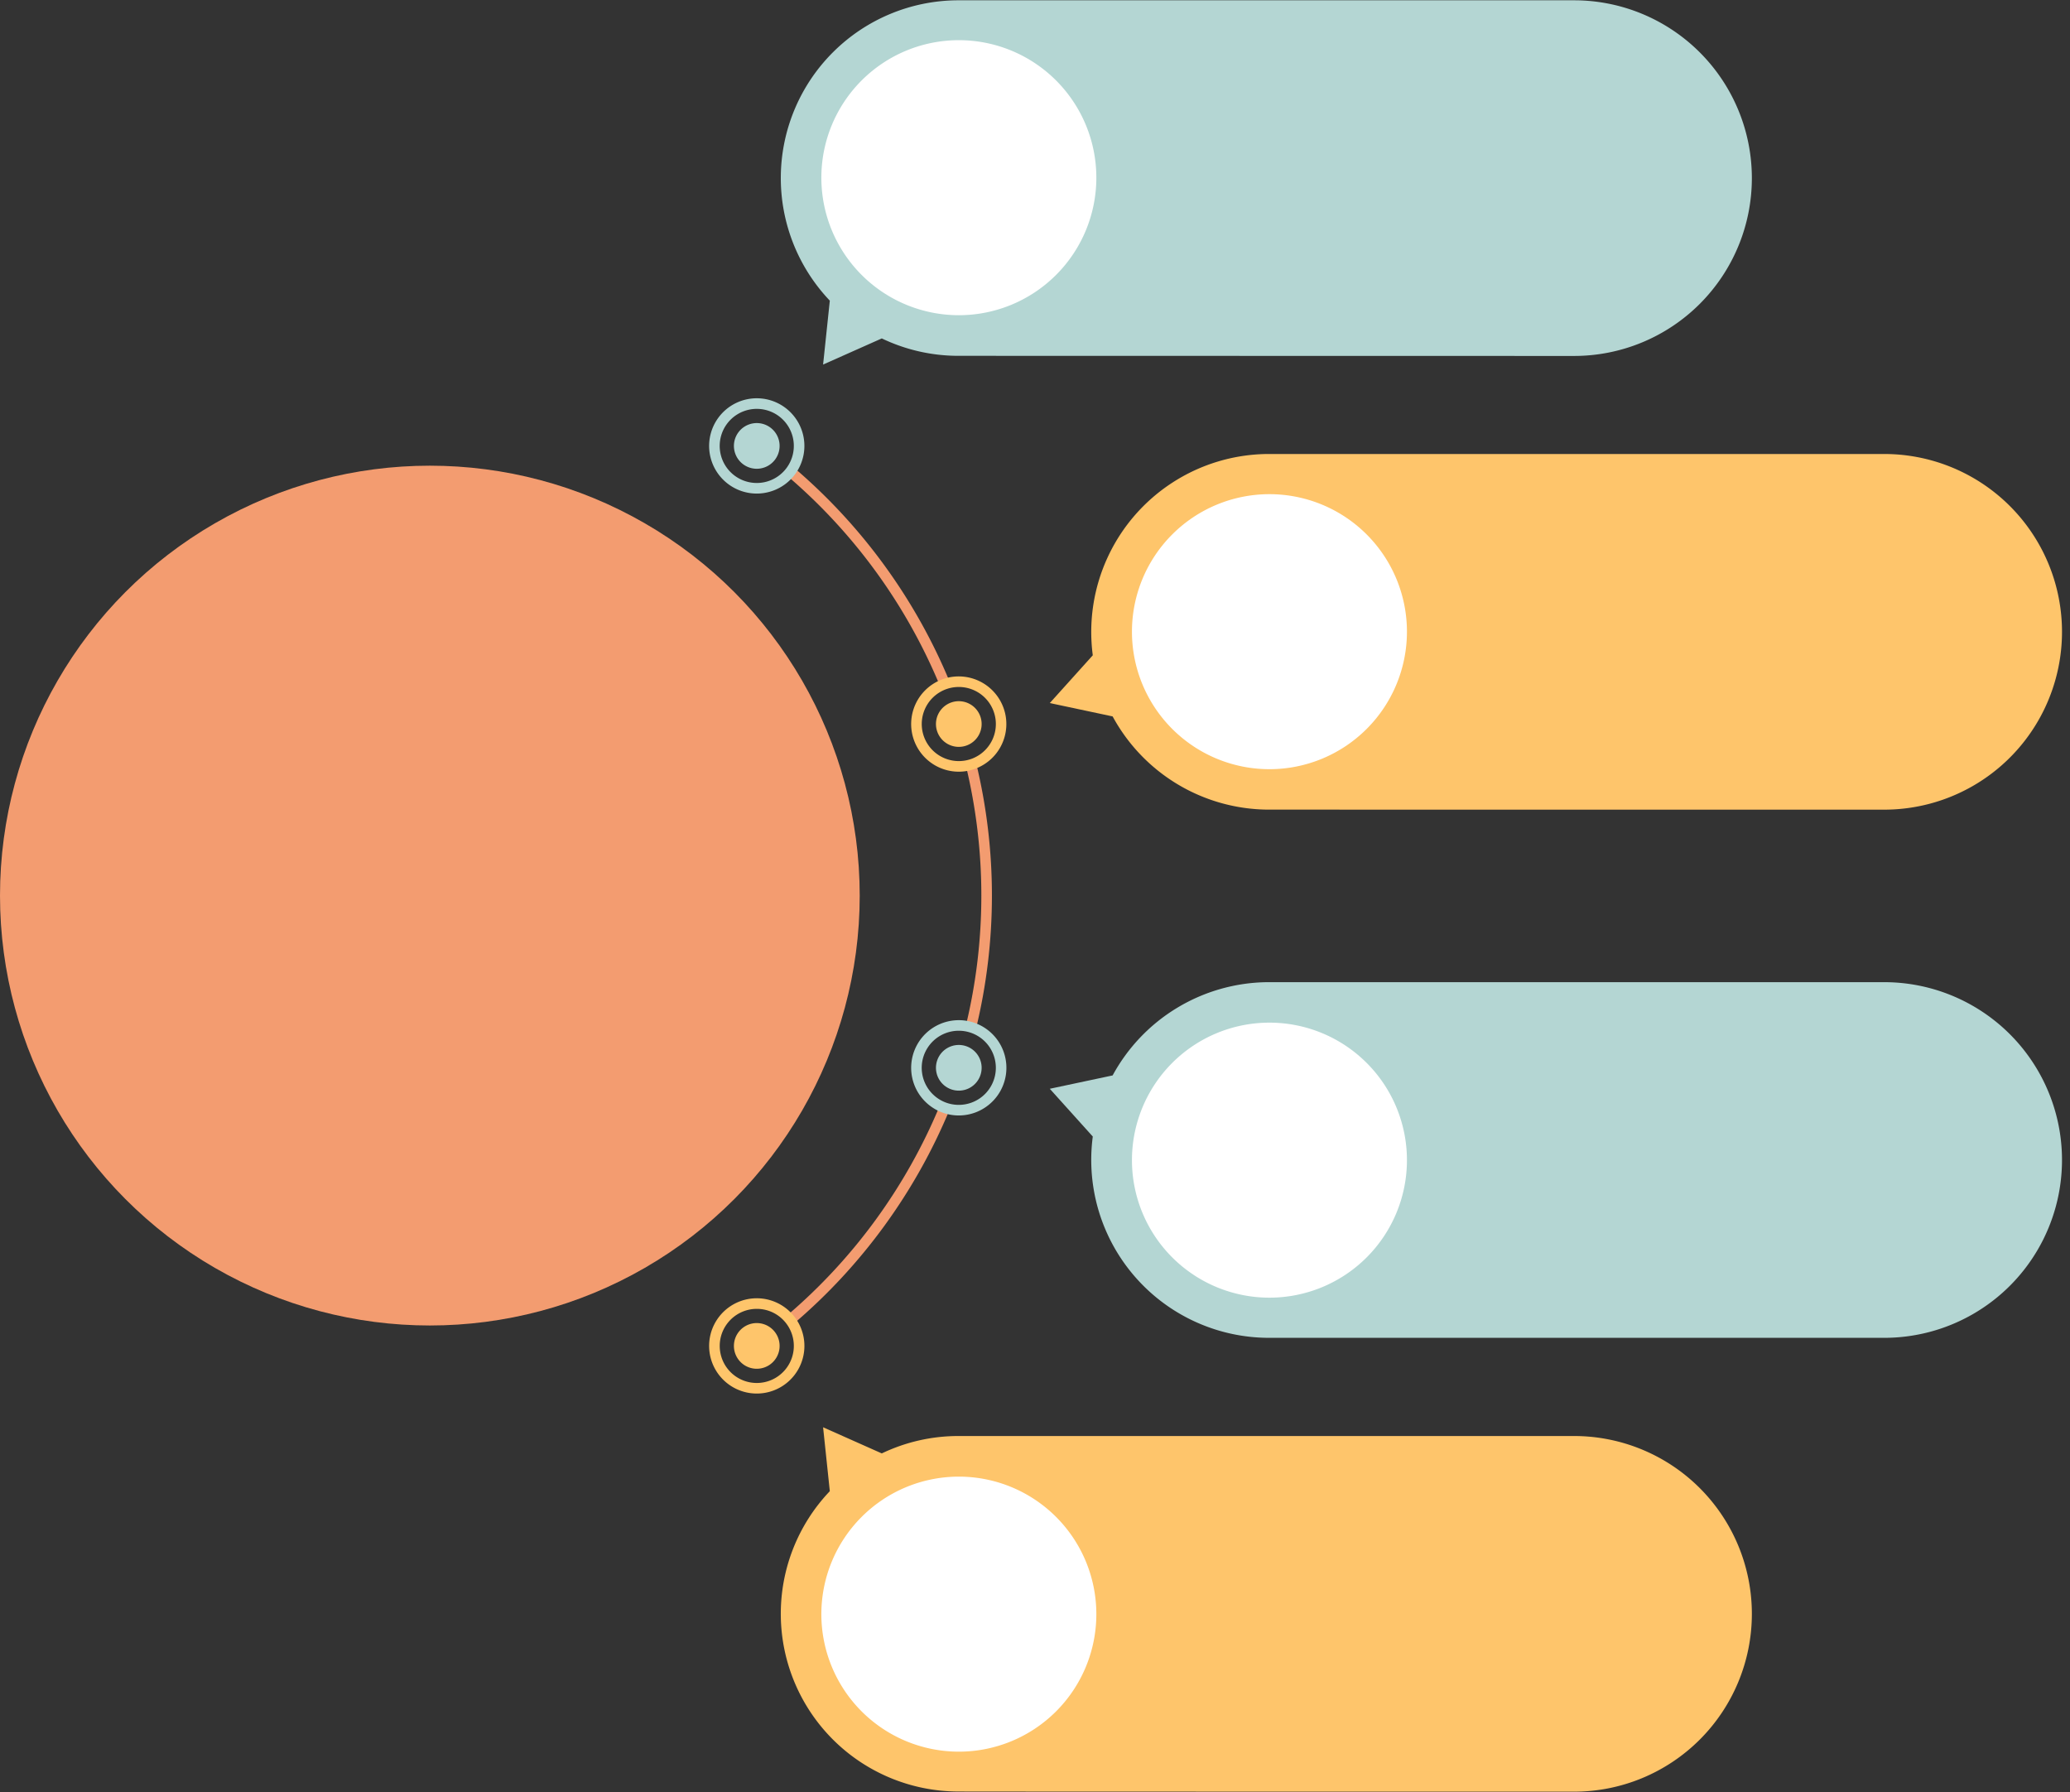 <?xml version="1.0" encoding="UTF-8" standalone="no"?><svg xmlns="http://www.w3.org/2000/svg" xmlns:xlink="http://www.w3.org/1999/xlink" fill="#000000" height="600.2" preserveAspectRatio="xMidYMid meet" version="1" viewBox="0.0 -0.1 693.4 600.2" width="693.4" zoomAndPan="magnify"><rect x="0.0" y="-0.1" width="693.4" height="600.2" fill="#333333" stroke="none"/><g id="change1_1"><path d="M265.82,443.308l-2.296-2.699a186.314,186.314,0,0,0,51.277-70.373l3.274,1.354A189.877,189.877,0,0,1,265.82,443.308Z" fill="#f39c70"/></g><g id="change1_2"><path d="M326.955,344.377l-3.443-.838a185.511,185.511,0,0,0,.05-87.144l3.443-.833a189.056,189.056,0,0,1-.051,88.816Z" fill="#f39c70"/></g><g id="change1_3"><path d="M314.879,229.683a186.301,186.301,0,0,0-51.255-70.477l2.297-2.697a189.862,189.862,0,0,1,52.233,71.823Z" fill="#f39c70"/></g><g id="change2_1"><path d="M259.688,446.2a7.652,7.652,0,1,1-10.688-1.693A7.652,7.652,0,0,1,259.688,446.2Z" fill="#fec56b"/></g><g id="change3_1"><path d="M323.539,350.27a7.65,7.65,0,1,1-9.64,4.912A7.65,7.65,0,0,1,323.539,350.27Z" fill="#b4d6d3"/></g><g id="change2_2"><path d="M318.811,235.129a7.65,7.65,0,1,1-4.912,9.64A7.65,7.65,0,0,1,318.811,235.129Z" fill="#fec56b"/></g><g id="change3_2"><path d="M247.306,144.757a7.652,7.652,0,1,1,1.693,10.688A7.652,7.652,0,0,1,247.306,144.757Z" fill="#b4d6d3"/></g><g id="change2_3"><path d="M253.518,466.65a15.956,15.956,0,1,1,12.889-25.333h0A15.951,15.951,0,0,1,253.518,466.65Zm-.038-28.363a12.412,12.412,0,1,0,10.061,5.113A12.35,12.35,0,0,0,253.481,438.287Z" fill="#fec56b"/></g><g id="change3_3"><path d="M321.192,373.51a15.959,15.959,0,1,1,4.914-31.138h0a15.962,15.962,0,0,1-4.914,31.138Zm-.008-28.377a12.415,12.415,0,1,0,3.827.609A12.434,12.434,0,0,0,321.184,345.133Z" fill="#b4d6d3"/></g><g id="change2_4"><path d="M321.158,258.369a15.96,15.96,0,0,1-4.914-31.138h0a15.955,15.955,0,1,1,4.914,31.138Zm-3.818-27.768a12.412,12.412,0,1,0,9.471.745,12.427,12.427,0,0,0-9.471-.745Z" fill="#fec56b"/></g><g id="change3_4"><path d="M253.463,165.216a15.963,15.963,0,0,1-12.877-25.342h0a15.958,15.958,0,1,1,15.407,25.142A16.169,16.169,0,0,1,253.463,165.216Zm-10.01-23.259a12.415,12.415,0,1,0,17.342-2.747,12.429,12.429,0,0,0-17.342,2.747Z" fill="#b4d6d3"/></g><g id="change2_5"><path d="M527.278,480.877c-.015 0-206.057 0-206.057 0a59.267,59.267,0,0,0-25.841,5.825l-19.663-8.754,2.251,21.405a59.535,59.535,0,0,0,42.754,100.589C320.722,600,527.263,600,527.263,600a59.561,59.561,0,1,0,.015-119.123Z" fill="#fec56b"/></g><g id="change3_5"><path d="M630.922,328.866c-.015 0-206.556 0-206.556 0a59.681,59.681,0,0,0-51.659,31.231l-21.052,4.475,14.402,15.995A59.59,59.59,0,0,0,424.366,447.984l206.541.005a59.562,59.562,0,1,0,.015-119.123Z" fill="#b4d6d3"/></g><g id="change2_6"><path d="M630.922,151.962c-.015 0-206.556 0-206.556 0a59.607,59.607,0,0,0-58.309,67.422l-14.402,15.995,21.052,4.475a59.631,59.631,0,0,0,51.659,31.214c0,.016,206.541.016,206.541.016a59.562,59.562,0,1,0,.015-119.123Z" fill="#fec56b"/></g><g id="change3_6"><path d="M527.278,0c-.015 0-206.556 0-206.556 0a59.544,59.544,0,0,0-42.754,100.598l-2.251,21.405,19.663-8.754a59.263,59.263,0,0,0,25.341,5.829c0,.007,206.541.044,206.541.044A59.561,59.561,0,1,0,527.278,0Z" fill="#b4d6d3"/></g><g id="change4_1"><path d="M367.25,540.538a46.058,46.058,0,1,1-46.058-46.059A46.059,46.059,0,0,1,367.25,540.538Z" fill="#ffffff"/></g><g id="change4_2"><path d="M471.292,388.48a46.058,46.058,0,1,1-46.058-46.059A46.059,46.059,0,0,1,471.292,388.48Z" fill="#ffffff"/></g><g id="change4_3"><path d="M471.292,211.474a46.058,46.058,0,1,1-46.058-46.058A46.059,46.059,0,0,1,471.292,211.474Z" fill="#ffffff"/></g><g id="change4_4"><path d="M367.25,59.415a46.058,46.058,0,1,1-46.058-46.058A46.059,46.059,0,0,1,367.25,59.415Z" fill="#ffffff"/></g><g id="change1_4"><circle cx="143.992" cy="299.865" fill="#f39c70" r="143.991"/></g></svg>